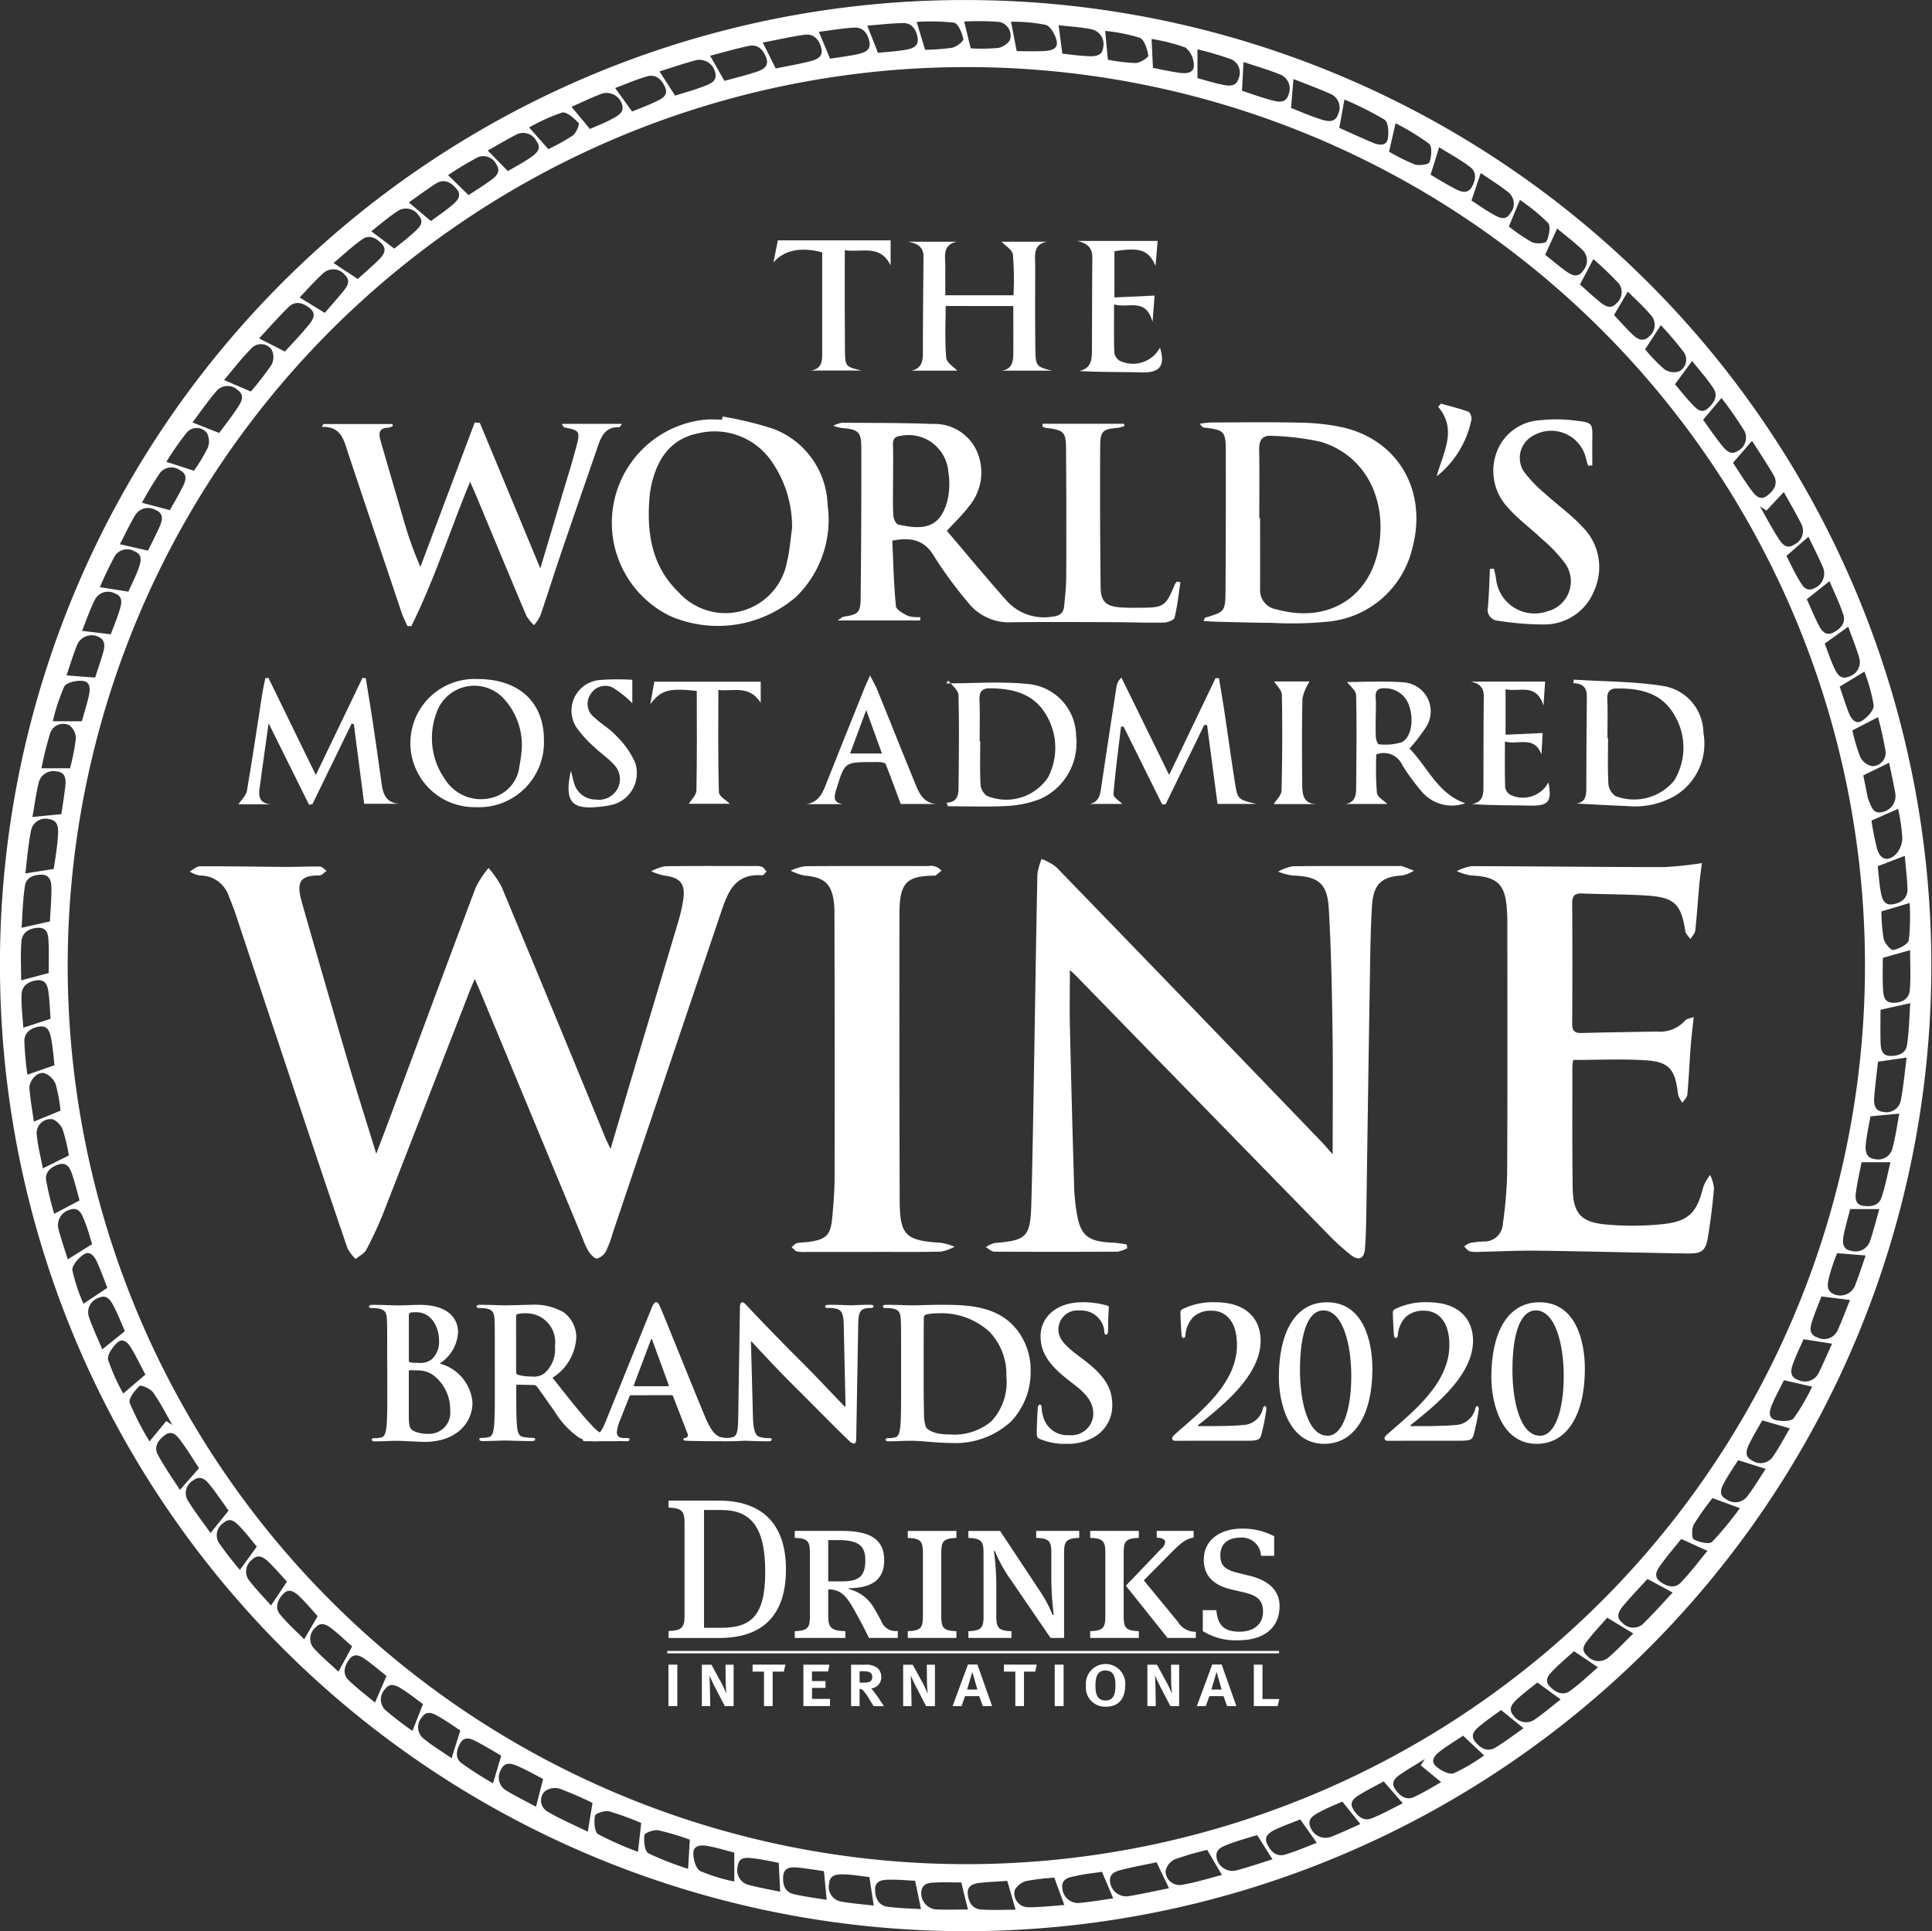 <?xml version="1.0" encoding="UTF-8"?> <svg xmlns="http://www.w3.org/2000/svg" id="Grupo_301" data-name="Grupo 301" width="138.025" height="137.981" viewBox="0 0 138.025 137.981"><rect x="0" y="0" width="138.025" height="137.981" fill="#333333" stroke="none"/><path id="Trazado_350" data-name="Trazado 350" d="M213.292,1272.438a13.021,13.021,0,0,0,1.962-.03c.327-.048.816-.378.864-.646a.994.994,0,0,0-.818-1.215,20.488,20.488,0,0,0-2.473-.025c.154.637.3,1.237.465,1.916m-.672,131.045c-.591,0-1.26-.023-1.926.008-.447.022-.906.1-.932.708a1.163,1.163,0,0,0,.983,1.207c.8.043,1.594.012,2.349.012-.152-.622-.3-1.21-.475-1.935m65.473-72.613c.062.548.1,1.193.214,1.826.082.45.206.993.841.9.6-.089,1.095-.411,1.07-1.112-.029-.79-.127-1.577-.192-2.35l-1.934.739m-78.511,71.211c-.53-.1-1.187-.255-1.854-.324-.444-.048-1-.131-1.075.566a1.081,1.081,0,0,0,.784,1.337c.768.2,1.551.338,2.246.486-.033-.683-.064-1.3-.1-2.065m78.773-67.979a12.845,12.845,0,0,0,.16,1.954c.068.32.514.833.694.8.418-.087,1.055-.406,1.108-.717a15.423,15.423,0,0,0,.053-2.638l-2.015.6m-5.56,30.566c-.206.47-.5,1.074-.736,1.7-.181.475-.295,1.007.369,1.218a1.086,1.086,0,0,0,1.455-.525c.345-.706.655-1.43.947-2.072l-2.035-.32M186.089,1278.2c.487-.217,1.069-.434,1.606-.733.412-.228.929-.476.651-1.127a1.152,1.152,0,0,0-1.484-.636c-.732.285-1.442.627-2.087.912l1.314,1.584m16.718,124.478c-.546-.076-1.231-.2-1.922-.26-.447-.039-.936-.006-.987.608-.049.584.1,1.135.742,1.29.8.189,1.612.286,2.361.413-.065-.7-.124-1.313-.194-2.05m7.225-130.14a14.062,14.062,0,0,0,1.943-.146c.31-.061.824-.474.79-.633-.089-.431-.371-1.1-.667-1.157a15.542,15.542,0,0,0-2.666-.054c.212.7.384,1.273.6,1.99m-61.764,75.8a11.194,11.194,0,0,0-.344-1.875,1.376,1.376,0,0,0-.833-.809c-.51-.1-1.09.567-1.043,1.114.068.81.212,1.613.314,2.356l1.905-.786m-.711-6.56c-.039-.541-.062-1.21-.145-1.871-.059-.472-.191-.964-.84-.88-.6.076-1.069.395-1.089,1.019-.025.8.081,1.612.127,2.368l1.947-.637M271.39,1367.6c-.262.531-.6,1.143-.866,1.784-.159.378-.289.911.242,1.054.417.111,1.124.122,1.328-.128a14.727,14.727,0,0,0,1.31-2.25l-2.014-.46m-65.336,35.5c-.556-.062-1.2-.179-1.838-.192-.45-.01-1,.008-1.04.666a1.064,1.064,0,0,0,.865,1.278c.785.137,1.582.2,2.323.284-.1-.686-.2-1.3-.309-2.036m35.074-3.787-1.287-1.605c-.476.214-1.059.437-1.6.733-.445.242-.98.5-.642,1.189a1.152,1.152,0,0,0,1.512.566c.7-.281,1.375-.6,2.02-.883m-66.968-8.572c-.447-.324-.971-.744-1.537-1.1-.368-.231-.822-.458-1.174.029a1.061,1.061,0,0,0,.008,1.486,24.482,24.482,0,0,0,1.949,1.5l.754-1.914m95.678-20.272c-.283.506-.637,1.082-.932,1.687-.193.4-.364.88.173,1.159a1.071,1.071,0,0,0,1.481-.2c.473-.669.85-1.4,1.248-2.076l-1.969-.57m-92.425-87.544c.447-.3,1.043-.658,1.6-1.07.356-.262.73-.591.4-1.1a1.038,1.038,0,0,0-1.32-.544,23.574,23.574,0,0,0-2.143,1.284c.525.511.964.941,1.463,1.43m74.324,2.245a12.956,12.956,0,0,0,1.638,1.111c.289.145.978.1,1.051-.057.182-.39.32-1.082.1-1.324a14.5,14.5,0,0,0-2-1.634c-.282.679-.512,1.228-.793,1.9M169.1,1386.619c-.422-.373-.926-.857-1.473-1.286-.352-.275-.791-.5-1.168-.036a1.033,1.033,0,0,0-.128,1.416c.562.622,1.21,1.164,1.79,1.711l.979-1.8m-15.986-75.367c.22-.494.534-1.093.752-1.724.138-.4.284-.91-.285-1.145a1.058,1.058,0,0,0-1.407.278,24.357,24.357,0,0,0-1.093,2.27l2.033.321m83.717,87.727c-.526.212-1.179.441-1.8.735-.4.19-.818.472-.559,1.021.245.521.651.941,1.284.753.783-.232,1.536-.564,2.261-.837l-1.182-1.673m-86.307-41.106c-.164-.506-.324-1.135-.572-1.725-.182-.43-.367-.973-1.056-.726a1.141,1.141,0,0,0-.769,1.409c.195.733.443,1.451.656,2.131.578-.361,1.1-.69,1.74-1.089m1.331-43.574c.209-.565.475-1.182.659-1.823.12-.414.212-.9-.378-1.1a1.045,1.045,0,0,0-1.411.444c-.368.727-.628,1.51-.922,2.235l2.051.245m64.726-41.665c.563,0,1.26.022,1.954-.008.45-.02,1.018-.125.9-.7-.088-.442-.437-1.075-.793-1.172a12.3,12.3,0,0,0-2.472-.223c.135.693.253,1.3.406,2.1m37.2,116.562c-.417.339-.957.738-1.449,1.19-.349.32-.688.72-.234,1.2a1.07,1.07,0,0,0,1.465.271c.669-.457,1.289-.989,1.879-1.451l-1.661-1.211m3.04-99.885c.437.383.946.865,1.495,1.3.33.26.736.473,1.107.048a1.039,1.039,0,0,0,.174-1.419,24.342,24.342,0,0,0-1.819-1.744c-.341.646-.63,1.2-.957,1.819m-73.7-9.675a14.651,14.651,0,0,0,1.741-.971c.248-.178.509-.8.419-.9-.319-.34-.861-.825-1.185-.74a13.427,13.427,0,0,0-2.349,1.06l1.374,1.548m66.854,114.773-1.5-1.41c-.5.332-1.076.677-1.609,1.08-.345.261-.777.663-.355,1.078.32.313.967.647,1.3.522a12.623,12.623,0,0,0,2.16-1.27m4.364-107.225c.416.331.946.783,1.509,1.189.392.282.846.492,1.206-.057a1.076,1.076,0,0,0-.057-1.487c-.577-.545-1.213-1.028-1.8-1.516-.281.611-.538,1.171-.858,1.871m19.974,27.782c.18.47.389,1.109.669,1.716.192.419.447.9,1.047.645a1.077,1.077,0,0,0,.744-1.356c-.227-.776-.538-1.528-.783-2.211l-1.677,1.206m-44.812-40.4c.554.147,1.192.35,1.847.48.428.085.929.124,1.086-.451a1.051,1.051,0,0,0-.462-1.353,22.043,22.043,0,0,0-2.472-.735Zm-3.183-.733c.55.1,1.226.263,1.912.352.438.058,1.024.044,1.009-.534a1.648,1.648,0,0,0-.59-1.268,12.866,12.866,0,0,0-2.427-.616c.033.721.061,1.344.1,2.067m49.965,47.333a13.051,13.051,0,0,0,.562,1.9,1.207,1.207,0,0,0,.868.658.958.958,0,0,0,.943-1.045,24.273,24.273,0,0,0-.542-2.456l-1.83.943m-99.452,71.455c-.452-.293-1-.688-1.584-1.017-.38-.212-.84-.432-1.167.089a1.049,1.049,0,0,0,.093,1.484c.653.534,1.381.976,2.036,1.428.207-.664.392-1.25.622-1.985m-24.318-84.754c.724.166,1.331.3,2.006.459.257-.527.57-1.121.84-1.734.2-.453.292-.942-.309-1.175a1.07,1.07,0,0,0-1.444.37c-.406.686-.744,1.409-1.093,2.08m3.569-2.435c.278-.5.636-1.094.939-1.714.2-.4.334-.848-.212-1.134a1.042,1.042,0,0,0-1.413.161,24.734,24.734,0,0,0-1.309,2.159l1.994.527M151.613,1361c-.207-.526-.445-1.2-.741-1.854-.173-.381-.5-.829-.938-.538-.38.249-.868.8-.818,1.142a12.567,12.567,0,0,0,.791,2.386c.594-.4,1.107-.737,1.706-1.136m97.449-77.692c.475.306,1.025.7,1.612,1.024.378.21.835.438,1.159-.1a1.054,1.054,0,0,0-.1-1.485c-.64-.517-1.349-.948-2-1.4-.223.66-.423,1.246-.666,1.964M157.8,1302.617a12.435,12.435,0,0,0,.982-1.633,1.231,1.231,0,0,0-.071-1.082.932.932,0,0,0-1.4-.043,21.918,21.918,0,0,0-1.484,2.121c.7.225,1.266.409,1.968.637m14.319-15.869c.426-.349.986-.764,1.49-1.239.307-.289.677-.651.254-1.125a1.08,1.08,0,0,0-1.445-.356c-.7.449-1.337,1.01-1.943,1.48.556.419,1.049.791,1.644,1.241m96.006,86.563c-.289.46-.691,1.033-1.02,1.646-.2.381-.4.847.164,1.142a1.077,1.077,0,0,0,1.48-.167c.5-.647.918-1.359,1.345-2l-1.969-.619m-58.8,30.051c-.556-.026-1.25-.095-1.943-.075-.431.012-.927.088-.916.711.011.6.238,1.117.868,1.213.807.121,1.631.124,2.413.174-.139-.665-.265-1.274-.422-2.022m49.929-111.879c.4.421.85.951,1.356,1.426.331.313.757.533,1.162.1a1.041,1.041,0,0,0,.2-1.413c-.541-.666-1.193-1.24-1.727-1.783-.356.6-.67,1.136-.986,1.673m-86.1-8.04c.559.473,1.049.886,1.573,1.327.476-.35,1.04-.724,1.552-1.161.332-.282.684-.656.289-1.129s-.89-.767-1.5-.377c-.672.434-1.314.915-1.918,1.341m90.458,12.985c.373.438.8.993,1.285,1.491.275.281.622.633,1.07.232s.744-.889.388-1.434c-.459-.7-1.029-1.332-1.52-1.951-.416.567-.779,1.06-1.223,1.661m-18.167,98.679.3-.445c-.594.367-1.2.713-1.775,1.109-.346.239-.681.559-.353,1.032s.767.847,1.373.561c.754-.356,1.464-.8,1.915-1.053l-1.455-1.2M162.29,1379.49c-.36-.431-.765-.971-1.232-1.452-.295-.3-.658-.673-1.137-.249a1.056,1.056,0,0,0-.369,1.385,23.677,23.677,0,0,0,1.531,1.979l1.207-1.663m99.184-85.546a12.693,12.693,0,0,0,1.356,1.409,1.2,1.2,0,0,0,1.068.167.938.938,0,0,0,.355-1.352,25.534,25.534,0,0,0-1.656-1.954c-.392.605-.73,1.127-1.123,1.73m13.9,24.1c.189.548.4,1.232.663,1.9.159.406.483.825.928.542.381-.24.87-.763.837-1.117a12.552,12.552,0,0,0-.661-2.4l-1.768,1.075m-127.536,27.049c-.065-.555-.111-1.25-.243-1.927-.082-.416-.214-.918-.821-.834-.588.081-1.085.4-1.089,1.022a22.886,22.886,0,0,0,.218,2.416l1.935-.676m.857-27.853,2.047.155c.174-.54.386-1.147.565-1.765.135-.469.192-.94-.392-1.177a1.13,1.13,0,0,0-1.445.57c-.3.733-.525,1.5-.775,2.217m.168,34.3a12.5,12.5,0,0,0-.45-1.882c-.124-.314-.552-.73-.826-.717a1,1,0,0,0-1.023,1.061c.076.852.3,1.692.441,2.462l1.858-.924m15.582,30.448c-.386-.416-.835-.946-1.334-1.424-.324-.309-.741-.575-1.157-.142a1.057,1.057,0,0,0-.224,1.469c.5.644,1.069,1.228,1.578,1.805.392-.589.736-1.106,1.137-1.708m112.787-23.3-2.032-.165a1.96,1.96,0,0,0-.116.271,14.114,14.114,0,0,0-.457,1.4c-.115.5-.274,1.052.432,1.295a1.14,1.14,0,0,0,1.434-.708c.27-.7.5-1.411.738-2.095M242.8,1396.268c-.509.276-1.156.6-1.769.974-.355.217-.712.524-.414,1.01s.723.893,1.334.648c.78-.312,1.517-.732,2.207-1.071l-1.357-1.56m-76.164-11.812c-.417-.455-.861-1-1.368-1.472-.3-.275-.7-.534-1.09-.118s-.633.97-.227,1.467c.527.647,1.162,1.206,1.723,1.775l.962-1.652m49.269,18.917c-.57.039-1.243.065-1.912.135-.452.047-.949.177-.915.747s.295,1.111.947,1.16c.834.063,1.676.015,2.47.015-.212-.74-.384-1.339-.589-2.057m-44.352-14.642c-.418-.332-.944-.787-1.51-1.187-.359-.256-.791-.492-1.154.008-.344.473-.506,1.024-.039,1.48.6.587,1.282,1.095,1.883,1.6l.82-1.9m107.351-65.249c-.662.323-1.237.6-1.846.9.093.462.2.992.306,1.522a1.457,1.457,0,0,0,.092.294c.185.416.288.941.936.812a1.175,1.175,0,0,0,.96-1.3c-.131-.758-.3-1.51-.448-2.231m-55.815-50.231a13.026,13.026,0,0,0,1.978.238c.324-.005.932-.4.91-.541-.076-.459-.28-1.134-.616-1.266a12.59,12.59,0,0,0-2.464-.489c.067.707.124,1.307.193,2.059m-42.865,7.957c.441-.261,1.062-.583,1.634-.979.373-.259.814-.6.419-1.143a1.067,1.067,0,0,0-1.463-.48c-.708.373-1.4.779-2.029,1.134.473.482.924.941,1.439,1.469m8.874-4.257c.543-.224,1.174-.449,1.771-.744.382-.189.84-.427.584-1-.239-.537-.648-.943-1.27-.769-.8.224-1.569.566-2.294.835.416.577.778,1.079,1.209,1.679m7.3,124.4c-.577-.149-1.221-.352-1.88-.47-.43-.078-1.022-.093-1.042.488-.015.445.181,1.145.5,1.306a12.954,12.954,0,0,0,2.424.743Zm77.67-39.739c-.177.462-.436,1.081-.647,1.715-.159.477-.295,1,.375,1.224a1.054,1.054,0,0,0,1.438-.544c.332-.72.6-1.47.876-2.142l-2.041-.253m-54.5-90.827c.1.744.176,1.344.267,2.032.575.058,1.242.16,1.909.181.434.014.947-.021,1.007-.616a1.084,1.084,0,0,0-.839-1.309c-.78-.159-1.583-.2-2.345-.288m31.611,120.379c-.429.317-1,.705-1.535,1.148-.334.278-.7.644-.316,1.114s.883.78,1.486.4c.7-.437,1.355-.933,1.971-1.363l-1.607-1.3m28.364-64.387-1.9.837a19.61,19.61,0,0,0,.4,2.013c.232.779.747.949,1.337.4a1.769,1.769,0,0,0,.466-1.19,13.846,13.846,0,0,0-.3-2.064m-1.341,28.6h-2.082c-.142.562-.347,1.225-.473,1.9-.086.461-.1.979.552,1.082a1.081,1.081,0,0,0,1.326-.672c.264-.747.448-1.523.676-2.314m-128.578-.613c-.151-.544-.314-1.225-.537-1.886-.143-.425-.37-.865-.947-.69-.534.162-.99.533-.908,1.115a22.934,22.934,0,0,0,.581,2.414l1.811-.954m.166-34.239c.151-.548.349-1.166.491-1.794.1-.436.154-1.016-.409-1.085-.442-.053-1.178.1-1.339.4a13.539,13.539,0,0,0-.819,2.478Zm32.442,77.562c.178-.693.331-1.29.511-1.986-.513-.264-1.138-.622-1.791-.911-.423-.187-.945-.359-1.209.225a1.076,1.076,0,0,0,.349,1.5c.7.422,1.441.788,2.14,1.168m24.43-125.319c.589-.06,1.286-.093,1.968-.213.45-.079.974-.22.865-.866-.1-.578-.4-1.056-1.054-1.044-.863.015-1.726.121-2.541.184.253.642.48,1.221.762,1.94m-41.317,17.483,1.8,1.1c.367-.427.83-.949,1.274-1.488.3-.367.625-.783.159-1.225a1.059,1.059,0,0,0-1.541-.124c-.613.55-1.156,1.179-1.693,1.737m37.9-17.062c.618-.1,1.336-.182,2.036-.34.424-.1.894-.271.773-.869-.118-.58-.442-1.048-1.086-1.011-.862.049-1.719.2-2.528.3.273.649.513,1.223.8,1.916m73.694,78.853c-.131.675-.3,1.4-.4,2.136-.057.408-.06.885.509.975.545.085,1.117,0,1.31-.58.287-.844.448-1.732.644-2.531Zm-30.179-72.521c-.217.7-.4,1.3-.612,1.962.552.32,1.186.724,1.854,1.056.366.182.811.314,1.092-.179s.367-1.056-.106-1.417c-.707-.542-1.5-.967-2.228-1.421m-93.889,84.592c-.221-.5-.474-1.157-.794-1.775-.21-.406-.485-.89-1.072-.612a1.075,1.075,0,0,0-.7,1.383c.278.8.637,1.562.947,2.3l1.616-1.3m120.159-52.3c.248.548.522,1.214.849,1.854.2.4.5.8,1.033.535s.924-.688.722-1.3c-.27-.821-.657-1.6-.982-2.377l-1.622,1.291m-53.753,91.347a14.351,14.351,0,0,0-2.053.248c-.323.081-.786.478-.8.744a.992.992,0,0,0,.957,1.12c.885.006,1.772-.1,2.606-.161l-.715-1.95m-70.32-79.267a15.834,15.834,0,0,0,.413-2.081,1.2,1.2,0,0,0-.448-.986.986.986,0,0,0-1.371.519,24.734,24.734,0,0,0-.636,2.548Zm-.619,3.278c.085-.592.206-1.3.282-2.017.051-.482.013-.99-.627-1.04a1.08,1.08,0,0,0-1.267.784c-.207.841-.318,1.707-.455,2.472l2.067-.2m21.17-38.236c.456-.414,1.028-.894,1.551-1.421.293-.3.56-.687.174-1.093s-.89-.682-1.388-.331c-.75.527-1.42,1.165-2.062,1.7.6.4,1.117.737,1.726,1.14m73.68-9.093a14.278,14.278,0,0,0,1.83.908c.315.11,1,.01,1.061-.159.145-.4.2-1.126-.033-1.32a18.054,18.054,0,0,0-2.391-1.463c-.17.739-.3,1.318-.467,2.033m-88.849,87.374c-.3-.562-.623-1.241-1.008-1.883-.212-.355-.57-.783-.992-.4-.338.3-.75.9-.659,1.239a14.493,14.493,0,0,0,1.076,2.4l1.583-1.35m117.239-58.5c.273.528.561,1.163.919,1.755.23.378.483.855,1.092.553a1.15,1.15,0,0,0,.6-1.488c-.328-.751-.7-1.483-1.04-2.184l-1.57,1.363m-91.818,85.728c-.528-.306-1.16-.7-1.824-1.04-.358-.18-.8-.365-1.093.133-.285.48-.4,1.064.057,1.422a24.8,24.8,0,0,0,2.274,1.459c.212-.711.388-1.3.587-1.974m42.92,8.3c-.537.079-1.2.143-1.852.289-.478.107-1.093.173-.978.926a1.132,1.132,0,0,0,1.335.992c.788-.074,1.572-.212,2.295-.313l-.8-1.894m33.721-15.766c-.481.438-1.043.9-1.544,1.423-.274.285-.6.661-.195,1.085s.926.708,1.455.328c.726-.522,1.374-1.153,1.994-1.686l-1.711-1.151m2.379-2.395c-.359.406-.855.933-1.306,1.5-.284.351-.654.755-.146,1.207a1.079,1.079,0,0,0,1.537.136c.634-.548,1.21-1.163,1.772-1.712-.592-.359-1.126-.684-1.857-1.128m18.8-35.825c-.1.59-.256,1.273-.33,1.964-.05.47-.011,1,.611,1.085a1.043,1.043,0,0,0,1.264-.666c.242-.857.358-1.748.516-2.573l-2.061.19m-130.151-10.24c0-.688.033-1.512-.014-2.329-.025-.427-.1-.927-.732-.9s-1.151.324-1.2.978c-.075.936-.019,1.883-.019,2.776l1.969-.523m45.8,61.921a19.463,19.463,0,0,0-2.235-.667c-.321-.06-.983.175-1.007.343-.058.428.015,1.153.284,1.3a22.216,22.216,0,0,0,2.836,1.107c.045-.768.081-1.367.123-2.081m72.388-101.449c.4.545.847,1.214,1.352,1.838.271.336.62.722,1.121.39a1.067,1.067,0,0,0,.491-1.415,27.084,27.084,0,0,0-1.648-2.372l-1.316,1.559M160.273,1376.92c-.4-.556-.83-1.205-1.317-1.812-.289-.362-.665-.754-1.181-.365a1.039,1.039,0,0,0-.431,1.422c.509.83,1.113,1.6,1.64,2.352.448-.554.837-1.036,1.289-1.6m72.4-101.449c.652.212,1.4.491,2.17.691.442.115.987.215,1.156-.427a1.081,1.081,0,0,0-.544-1.4c-.875-.365-1.793-.622-2.672-.918-.037.709-.071,1.331-.11,2.051M233.76,1400.1c-.648.2-1.4.4-2.116.679-.415.161-.915.359-.775.988a1.151,1.151,0,0,0,1.359.866c.907-.234,1.794-.545,2.624-.8-.373-.591-.7-1.115-1.092-1.729m-42.7-126.017c.393.61.744,1.153,1.115,1.727.65-.206,1.4-.406,2.118-.69.409-.161.921-.346.74-.99a1.161,1.161,0,0,0-1.362-.852c-.893.242-1.772.542-2.612.805m87.231,67.046c0,.705-.018,1.528.007,2.352.012.448.081.927.684.944.556.014,1.111-.171,1.2-.762.151-1,.166-2.025.235-3.007l-2.128.473m-12,34.889a19.155,19.155,0,0,0-1.334,1.882c-.162.288-.159.986,0,1.072.377.2,1.1.372,1.311.168a23.758,23.758,0,0,0,1.977-2.4c-.719-.267-1.281-.474-1.955-.723m-106.684-76.1c.392-.535.892-1.164,1.33-1.836.248-.38.536-.849-.01-1.232a1.046,1.046,0,0,0-1.49.043c-.636.733-1.183,1.541-1.736,2.271l1.905.754m30.152,99.316a21.028,21.028,0,0,0-2.279-.829c-.313-.081-.989.136-1.024.309-.082.427-.038,1.162.224,1.317a23.412,23.412,0,0,0,2.847,1.264c.084-.74.15-1.332.232-2.061m-27.889-102.278a21.468,21.468,0,0,0,1.473-1.907,1.175,1.175,0,0,0,.016-1.076.928.928,0,0,0-1.387-.163c-.738.727-1.37,1.566-2.015,2.321l1.912.825m68.33,104.2a20.928,20.928,0,0,0-2.317.673,1.177,1.177,0,0,0-.662.857.994.994,0,0,0,1.1.976c1.009-.16,1.992-.478,2.926-.715-.359-.609-.676-1.15-1.051-1.791m33.867-22.216c-.441.551-1,1.2-1.5,1.893-.245.345-.513.786,0,1.163.483.354,1.044.506,1.488.039.688-.723,1.289-1.53,1.882-2.246l-1.872-.848m14.4-41.519c0,.612-.029,1.388.011,2.16.024.449.042,1.014.677,1.046.62.029,1.187-.236,1.241-.912.078-.96.019-1.929.019-2.846l-1.949.552m-83.781-64.462c.359.629.665,1.166,1.022,1.8.687-.19,1.509-.389,2.31-.652.449-.147.907-.4.679-1.008-.2-.542-.588-.971-1.225-.841-.954.195-1.89.475-2.786.706m-47.162,61.849c.036-.729.113-1.556.106-2.383,0-.434-.09-.947-.69-.952-.548-.006-1.114.189-1.2.782-.153,1-.172,2.029-.245,3.012l2.032-.459m120.234-32.769c.4.594.839,1.32,1.347,2,.253.339.6.735,1.1.348.487-.375.81-.86.452-1.474-.494-.847-1.042-1.662-1.536-2.441-.445.514-.868,1-1.362,1.57m-109.589,71.83c-.386-.584-.826-1.313-1.333-1.994-.251-.337-.592-.735-1.1-.366-.472.343-.815.83-.509,1.4.487.9,1.081,1.733,1.58,2.519l1.361-1.555m78.019-97.185c.644.249,1.4.584,2.187.828.428.133.965.243,1.172-.381a1.063,1.063,0,0,0-.53-1.448c-.883-.4-1.8-.727-2.655-1.067-.059.687-.11,1.306-.174,2.068m33.962,28.762-.469-.307c.436.763.844,1.547,1.321,2.284.244.377.566.836,1.132.458a1.077,1.077,0,0,0,.515-1.462c-.465-.921-.99-1.811-1.258-2.293l-1.242,1.321m-71.7-33.439c.319.642.6,1.2.92,1.851.755-.153,1.617-.3,2.462-.513.445-.113.958-.3.8-.932-.15-.6-.525-1.059-1.209-.961-.993.142-1.974.365-2.971.555m79.668,72.819c-.085.783-.2,1.68-.27,2.581-.037.46.054.947.624,1a1.051,1.051,0,0,0,1.272-.775c.2-1.046.292-2.113.42-3.1-.713.1-1.329.191-2.046.292m-38.485-66.722c.687.306,1.548.709,2.424,1.073.4.164.931.249,1.037-.279.091-.444.046-1.2-.226-1.378a23.886,23.886,0,0,0-2.866-1.442c-.129.71-.237,1.3-.369,2.026M186.272,1397.8a25.693,25.693,0,0,0-2.376-1.026,1.2,1.2,0,0,0-1.057.227.916.916,0,0,0,.162,1.382c.946.573,1.976,1,2.935,1.477.121-.74.218-1.328.338-2.06M164.3,1294.1c.5-.548,1.126-1.2,1.7-1.9.295-.354.589-.8.055-1.213-.469-.364-1.01-.537-1.483-.074-.753.736-1.449,1.531-2.118,2.248l1.841.94m-16.51,36.969c.1-.731.253-1.551.3-2.375.024-.458.068-1.073-.606-1.179a1.05,1.05,0,0,0-1.3.733c-.221,1.051-.3,2.135-.424,3.14l2.036-.319M261.643,1381.8c-.531.583-1.157,1.231-1.736,1.921-.3.359-.577.813-.054,1.214a1.047,1.047,0,0,0,1.483.066c.747-.734,1.442-1.521,2.105-2.229l-1.8-.972M227.461,1403.9c-.31-.65-.581-1.213-.889-1.855-.762.16-1.653.32-2.53.544-.417.107-.88.282-.791.877a1.171,1.171,0,0,0,1.277,1.007c.994-.163,1.979-.384,2.933-.573m-71.636-33.38.434.282c-.452-.783-.857-1.6-1.38-2.332-.19-.269-.868-.554-.968-.458-.338.32-.811.921-.7,1.213a22.2,22.2,0,0,0,1.413,2.747c.434-.525.816-.989,1.2-1.452m57.15-96.742a64.2,64.2,0,1,0,64.206,63.928,64.166,64.166,0,0,0-64.206-63.928m.02-4.791a68.99,68.99,0,1,1-69.045,69.951,68.894,68.894,0,0,1,69.045-69.951" transform="translate(-143.944 -1268.984)" fill="#fff"></path><path id="Trazado_351" data-name="Trazado 351" d="M185.467,1418.239c.344-.9.619-1.619.887-2.338,2.072-5.572,4.133-11.147,6.229-16.708a7.177,7.177,0,0,1,.905-1.367,7.623,7.623,0,0,1,.928,1.338q3.744,8.985,7.437,17.994c.088.21.195.413.352.746.55-1.862,1.059-3.6,1.576-5.331,1.083-3.632,2.176-7.261,3.254-10.894a11.864,11.864,0,0,0,.363-1.594c.171-1.128-.221-1.581-1.346-1.712a4.921,4.921,0,0,1-.944-.306,3.2,3.2,0,0,1,.985-.362c2.129-.033,4.259-.018,6.388-.015a1.434,1.434,0,0,1,.538.053c.135.056.223.221.333.338-.109.1-.223.281-.322.272-2.021-.161-2.491,1.331-2.982,2.786q-3.841,11.359-7.672,22.721a8.929,8.929,0,0,1-.481,1.314,1.1,1.1,0,0,1-.65.558c-.172.029-.456-.278-.6-.494a5,5,0,0,1-.423-.918q-3.686-8.882-7.371-17.766c-.089-.216-.186-.426-.349-.792-.162.381-.278.641-.381.909q-3.06,7.873-6.126,15.747a26.532,26.532,0,0,1-1.24,2.684c-.146.278-.5.445-.763.663a3.076,3.076,0,0,1-.58-.763c-1.113-3.242-2.2-6.492-3.286-9.744q-2.368-7.1-4.726-14.192c-.139-.419-.312-.826-.472-1.237a2.143,2.143,0,0,0-2.09-1.462,2.182,2.182,0,0,1-.7-.288c.245-.129.489-.37.734-.371,2.079-.01,4.157.031,6.236.043.779,0,1.558-.043,2.335-.023.161,0,.318.2.477.312-.173.113-.348.323-.52.322-1.412-.015-1.653.5-1.249,1.923q1.612,5.654,3.267,11.294c.637,2.163,1.323,4.31,2.046,6.66" transform="translate(-158.585 -1335.81)" fill="#fff"></path><path id="Trazado_352" data-name="Trazado 352" d="M315.219,1417.739c0-3.079.033-5.986-.01-8.891-.041-2.883-.1-5.769-.265-8.647-.1-1.832-.761-2.324-2.592-2.378a4.478,4.478,0,0,1-1.029-.279,3.464,3.464,0,0,1,1.042-.383c2.545-.032,5.091-.017,7.636-.017a.468.468,0,0,1,.154,0c.292.106.582.22.871.33a2.686,2.686,0,0,1-.826.344c-1.447.077-2.067.6-2.165,2.11-.11,1.684-.126,3.375-.154,5.065q-.136,8.419-.253,16.842c-.014.883-.033,1.768-.1,2.648-.053.7-.431.891-.986.467a15.855,15.855,0,0,1-1.672-1.517q-9.019-9.238-18.023-18.486c-.118-.123-.251-.231-.4-.367,0,1.375-.026,2.686,0,3.993q.133,5.807.307,11.611a13.9,13.9,0,0,0,.14,1.473c.262,1.89.768,2.332,2.685,2.4a8.815,8.815,0,0,1,.932.127c.011.088.022.177.033.266a2.244,2.244,0,0,1-.69.248q-4.4.025-8.81,0c-.2,0-.4-.21-.6-.321a1.953,1.953,0,0,1,.625-.3c2.272-.177,2.555-.43,2.62-2.738.094-3.352.143-6.7.2-10.057.079-4.521.142-9.044.237-13.565a4.478,4.478,0,0,1,.3-1.076,3.968,3.968,0,0,1,1.024.558q9.5,9.8,18.96,19.636c.266.276.512.573.81.908" transform="translate(-220.012 -1335.266)" fill="#fff"></path><path id="Trazado_353" data-name="Trazado 353" d="M377.934,1397.269c-.066.554-.14,1.056-.186,1.561-.1,1.086-.165,2.176-.287,3.26-.024.211-.227.4-.346.6-.127-.187-.334-.364-.364-.566-.3-1.934-.771-2.417-2.768-2.542-1.528-.1-3.064-.083-4.6-.149-.547-.024-.719.181-.715.721q.03,4.291,0,8.581c0,.516.182.683.683.669,1.792-.05,3.585-.071,5.376-.106a2.4,2.4,0,0,0,2.025-.8c.087-.111.3-.124.6-.238-.084.8-.17,1.458-.218,2.122-.086,1.139-.134,2.282-.238,3.421-.018.2-.229.389-.35.583a1.86,1.86,0,0,1-.317-.6c-.191-1.768-.621-2.327-2.31-2.434s-3.416-.024-5.171-.024a2.947,2.947,0,0,0-.065.44c0,2.885-.017,5.773.02,8.659.022,1.83.558,2.488,2.353,2.655a20.512,20.512,0,0,0,4.12-.027c1.846-.2,2.417-.854,2.863-2.666a3.489,3.489,0,0,1,.484-.843,2.82,2.82,0,0,1,.277.949c-.095,1.137-.237,2.273-.416,3.4-.168,1.067-.417,1.278-1.5,1.262-3.534-.056-7.068-.153-10.6-.2-1.4-.019-2.805.053-4.209.081a2.37,2.37,0,0,1-.7-.03c-.163-.048-.287-.225-.428-.345a1.416,1.416,0,0,1,.423-.257,6.739,6.739,0,0,1,1-.106,1.311,1.311,0,0,0,1.345-1.26,30.75,30.75,0,0,0,.309-3.564c.03-6.032.014-12.065.013-18.1,0-.234-.015-.467-.028-.7-.1-1.911-.673-2.45-2.587-2.531a4.07,4.07,0,0,1-1-.309,3.609,3.609,0,0,1,1.066-.354c4.574.008,9.15.065,13.724.068a25.884,25.884,0,0,0,2.717-.286" transform="translate(-256.35 -1335.595)" fill="#fff"></path><path id="Trazado_354" data-name="Trazado 354" d="M267.344,1425.262q-2.416,0-4.833,0a2.164,2.164,0,0,1-.619-.035c-.146-.045-.257-.2-.385-.306.129-.1.247-.256.39-.286.3-.067.621-.051.926-.1,1.153-.178,1.467-.484,1.578-1.645.095-.982.176-1.971.177-2.955q.014-9.48-.01-18.958a5.422,5.422,0,0,0-.023-.545c-.146-1.463-.666-1.941-2.128-2.062a3.979,3.979,0,0,1-.976-.348,3.746,3.746,0,0,1,1.029-.318c2.935-.025,5.871-.015,8.805-.013a1,1,0,0,1,.941.335c-.145.117-.288.235-.434.348-.017.012-.05,0-.077,0-1.929.039-2.488.435-2.492,2.7q-.017,10.258.016,20.515c.011,2.5.422,2.865,2.965,3.022a4.368,4.368,0,0,1,.955.281,3.28,3.28,0,0,1-.976.35c-1.611.036-3.222.017-4.833.017" transform="translate(-204.954 -1335.812)" fill="#fff"></path><path id="Trazado_355" data-name="Trazado 355" d="M272.026,1335.862c0,.858-.025,1.717.017,2.573.011.228.193.607.359.643,1.837.416,2.962.226,3.491-1.638a5.277,5.277,0,0,0,.079-2.15,2.85,2.85,0,0,0-3.376-2.556c-.416.046-.59.2-.576.634.026.832.007,1.663.007,2.5m10.683-3.993h5.816c.009.054.015.109.024.163a2.345,2.345,0,0,1-.449.129c-1.082.087-1.27.218-1.277,1.323q-.027,5.032.032,10.065c.012,1.038.388,1.369,1.441,1.444.466.034.936.022,1.4.022,1.667,0,1.826-.108,2.459-1.674a.928.928,0,0,1,.167-.2l.233.057c-.128.844-.217,1.7-.417,2.524-.043.176-.492.349-.758.353-1.221.024-2.444-.024-3.666-.028-2.388-.007-4.775-.022-7.163.006a3.718,3.718,0,0,1-3.2-1.452,29.255,29.255,0,0,1-2.355-3.2c-.694-1.214-1.631-1.45-3.026-1.177.072,1.542.107,3.116.26,4.678.026.264.533.537.869.7a2.542,2.542,0,0,0,.873.082c0,.079-.007.159-.011.238h-5.9c.245-.154.334-.252.435-.267,1.029-.154,1.2-.281,1.213-1.312q.061-5.343.049-10.688c0-1.237-.193-1.377-1.467-1.49a4.271,4.271,0,0,1-.548-.154,2.678,2.678,0,0,1,.625-.212c2.154.015,4.311,0,6.463.086a3.31,3.31,0,0,1,3.195,1.981,3.762,3.762,0,0,1-.574,3.9c-.446.6-1,1.114-1.583,1.755,1.416,1.662,2.821,3.364,4.285,5.011a3.6,3.6,0,0,0,3.256,1.121c.494-.051.79-.238.837-.733.065-.7.147-1.4.15-2.094q.019-4.565-.013-9.129c-.007-1.249-.147-1.375-1.431-1.533a1.2,1.2,0,0,1-.261-.092l.016-.2" transform="translate(-208.225 -1301.599)" fill="#fff"></path><path id="Trazado_356" data-name="Trazado 356" d="M197.875,1346.316c-.136-.314-.3-.62-.407-.943q-1.911-5.678-3.81-11.36c-.31-.923-.475-1.972-1.894-1.916.037-.07.076-.139.114-.209h4.937c.008.048.017.095.025.143a1.027,1.027,0,0,1-.317.121c-.744.014-.693.474-.55.972q.8,2.766,1.611,5.53a25.929,25.929,0,0,0,1.225,3.442q1.941-5.156,3.878-10.31l.368.022c1.416,3.406,2.83,6.812,4.321,10.4.551-1.849,1.049-3.519,1.544-5.19.362-1.218.75-2.43,1.067-3.659.242-.937.146-1.025-.837-1.213-.088-.016-.166-.082-.225-.267h4.29c-.106.132-.153.242-.2.239-.916-.043-1.259.566-1.509,1.3-.885,2.577-1.782,5.151-2.659,7.73-.5,1.475-.965,2.962-1.472,4.435a3.292,3.292,0,0,1-.448.682,3.115,3.115,0,0,1-.549-.677c-1.234-2.915-2.444-5.841-3.662-8.763-.1-.235-.207-.464-.36-.805-1.442,3.5-2.561,7.021-4.2,10.319l-.287-.018" transform="translate(-168.774 -1301.594)" fill="#fff"></path><path id="Trazado_357" data-name="Trazado 357" d="M326.5,1338.6h.058c0,1.689.006,3.379,0,5.069a1.375,1.375,0,0,0,1.16,1.441c3.826,1.073,6.926-.977,7.385-4.893.391-3.333-1.226-6.171-4.2-7.071a18.268,18.268,0,0,0-3.458-.427c-.69-.07-.965.265-.953.964.029,1.638.009,3.277.009,4.917m-3.983,7.347c.079-.187.083-.228.1-.234,1.431-.429,1.459-.429,1.47-2,.024-3.3.021-6.6.019-9.9,0-1.411-.12-1.527-1.517-1.683-.114-.012-.221-.076-.328-.282a6.938,6.938,0,0,1,.775-.086c2.1-.007,4.206-.038,6.306.011a15.678,15.678,0,0,1,3.089.33c4.019.916,6.112,4.573,4.994,8.669a6.849,6.849,0,0,1-6.109,5.228,26.708,26.708,0,0,1-3.956.077c-1.3-.006-2.594-.048-3.891-.079-.3-.008-.592-.032-.951-.053" transform="translate(-236.535 -1301.575)" fill="#fff"></path><path id="Trazado_358" data-name="Trazado 358" d="M247.738,1338.891a8.169,8.169,0,0,0-1.544-4.915,4.941,4.941,0,0,0-5.125-1.893c-2.021.391-2.97,1.849-3.389,3.736a7.076,7.076,0,0,0-.137,1c-.184,2.505.216,4.839,2.125,6.66a4.478,4.478,0,0,0,7.71-2.21c.191-.776.244-1.585.359-2.381m-4.965-8a25.571,25.571,0,0,1,3.6.871,6,6,0,0,1,3.905,5.441,7.677,7.677,0,0,1-2.281,6.6,8.558,8.558,0,0,1-8.973,1.341,7.408,7.408,0,0,1,2.543-14.032c.388-.028.779,0,1.168,0l.041-.216" transform="translate(-191.153 -1301.129)" fill="#fff"></path><path id="Trazado_359" data-name="Trazado 359" d="M365.477,1341.974c.05.232.11.462.147.7a2.769,2.769,0,0,0,3.673,2.343,2.207,2.207,0,0,0,1.3-3.37,10.123,10.123,0,0,0-1.7-1.8c-.787-.752-1.681-1.4-2.4-2.212a3.835,3.835,0,0,1-.822-4,3.5,3.5,0,0,1,3.108-2.268,10.526,10.526,0,0,1,2.563.031c1.186.138,1.176.188,1.158,1.376-.01.6,0,1.21,0,1.815l-.3.03c-.049-.165-.109-.329-.146-.5a2.551,2.551,0,0,0-3.808-1.634,1.791,1.791,0,0,0-.624,2.566,9.428,9.428,0,0,0,1.5,1.558c.9.822,1.911,1.537,2.727,2.431a4.068,4.068,0,0,1,.782,4.507,3.824,3.824,0,0,1-3.616,2.411,20.574,20.574,0,0,1-3.231-.264.787.787,0,0,1-.741-.979c.078-.907.1-1.818.143-2.727l.287-.012" transform="translate(-258.746 -1301.34)" fill="#fff"></path><path id="Trazado_360" data-name="Trazado 360" d="M281.579,1309.489c0,1.266-.067,2.488.042,3.7.032.357.559.672.782.918h-3.288c.67-.121.837-.581.837-1.2,0-2.312.026-4.624.044-6.936.006-.738-.472-.949-1.093-1.078H282.4c-1.118.224-.829,1.114-.844,1.857-.013.642,0,1.286,0,1.972h4.871a22.179,22.179,0,0,0-.042-2.9c-.049-.363-.57-.663-.813-.926h3.24c-1.025.2-.833,1.016-.834,1.725-.006,2-.017,4,.011,6.005.017,1.157.1,1.215,1.175,1.481h-3.611c.749-.072.855-.618.859-1.215.01-1.113,0-2.227,0-3.4Z" transform="translate(-214.02 -1287.625)" fill="#fff"></path><path id="Trazado_361" data-name="Trazado 361" d="M181.639,1378.752h-2.266c.2-.3.547-.615.61-.975.395-2.276.724-4.566,1.082-6.849.062-.4.152-.785.23-1.177l.218-.036c1.107,2.267,2.214,4.534,3.39,6.946l3.336-6.944.234.036c.163,1.01.334,2.02.486,3.032.225,1.516.447,3.032.651,4.55.1.751.36,1.316,1.246,1.38h-2.5c-.253-1.947-.5-3.815-.737-5.683-.051-.017-.1-.032-.156-.048l-2.8,5.754-.244.048-2.89-5.82c-.181,1.3-.339,2.434-.5,3.566-.047.333-.082.67-.135,1-.1.614-.05,1.121.737,1.217" transform="translate(-162.34 -1321.287)" fill="#fff"></path><path id="Trazado_362" data-name="Trazado 362" d="M305.906,1378.716c.62-.14.727-.615.8-1.137q.538-3.621,1.1-7.239a1.073,1.073,0,0,1,.353-.647c1.117,2.278,2.234,4.558,3.408,6.954,1.151-2.4,2.235-4.662,3.317-6.92.082,0,.164.007.245.011.143.893.3,1.784.43,2.677.243,1.619.461,3.241.721,4.855.181,1.124.22,1.135,1.514,1.448h-2.771c-.256-1.933-.5-3.78-.745-5.627l-.2-.022q-1.383,2.837-2.764,5.677l-.24.014q-1.383-2.787-2.768-5.574l-.178.014c-.19,1.606-.41,3.209-.537,4.822-.016.223.424.483.623.694Z" transform="translate(-228.041 -1321.277)" fill="#fff"></path><path id="Trazado_363" data-name="Trazado 363" d="M380.195,1374.181h.034c0,1.09-.036,2.182.024,3.268a1.2,1.2,0,0,0,.5.861,3.712,3.712,0,0,0,4.2-1.106,4.521,4.521,0,0,0-.021-4.742c-.908-1.543-2.461-1.862-4.117-1.836-.481.008-.659.259-.64.752.037.933.011,1.868.011,2.8m-2.243,4.669c.613-.058.73-.494.732-1.035.007-2.207.014-4.414.04-6.62.007-.662-.33-.933-.97-.943.014-.085.029-.171.045-.256,2.156.14,4.338.121,6.459.468a3.421,3.421,0,0,1,2.793,3.336,4.346,4.346,0,0,1-2.015,4.488,5.761,5.761,0,0,1-3.37.745c-1.239-.047-2.475-.121-3.713-.184" transform="translate(-265.347 -1321.433)" fill="#fff"></path><path id="Trazado_364" data-name="Trazado 364" d="M286.941,1374.465h.042c0,1.036-.032,2.075.021,3.108a1.113,1.113,0,0,0,.45.8,3.6,3.6,0,0,0,4.378-1.326,4.592,4.592,0,0,0-.228-4.608c-.91-1.417-2.37-1.735-3.935-1.75-.553-.005-.763.25-.741.818.042.985.013,1.971.013,2.957m-2.354,4.4c.752-.04.843-.544.847-1.064.02-2.211.053-4.422-.007-6.631-.01-.35-.472-.688-.725-1.032-.05.065-.1.132-.149.2,1.94,0,3.894-.151,5.813.042a3.771,3.771,0,0,1,3.466,3.715,4.387,4.387,0,0,1-2.558,4.5,7.534,7.534,0,0,1-2.34.5c-1.414.078-2.836.023-4.256.023l-.092-.242" transform="translate(-216.953 -1321.51)" fill="#fff"></path><path id="Trazado_365" data-name="Trazado 365" d="M212.9,1374.866a4.891,4.891,0,0,0-1.313-3.59,2.858,2.858,0,0,0-4.619.657,5.127,5.127,0,0,0,.483,5.186,3.026,3.026,0,0,0,3.207,1.293,2.622,2.622,0,0,0,2.071-2.268,10.816,10.816,0,0,0,.171-1.278m-3.118-4.961c2.92.008,4.7,1.658,4.7,4.352a4.636,4.636,0,0,1-4.841,4.8,4.58,4.58,0,1,1,.142-9.151" transform="translate(-175.623 -1321.386)" fill="#fff"></path><path id="Trazado_366" data-name="Trazado 366" d="M346.053,1372.753c0,.494-.018.987.01,1.479.01.182.128.515.2.515a3.983,3.983,0,0,0,1.64-.142c.672-.32.871-1.523.577-2.48a1.806,1.806,0,0,0-1.683-1.377c-.5-.036-.8.09-.748.68.04.438.008.883.008,1.324m2.411,2.3c1.3,1.334,2.037,3.254,3.986,3.908a2.828,2.828,0,0,1-3.016-.719,15.458,15.458,0,0,1-1.481-2,1.459,1.459,0,0,0-1.86-.77,22.356,22.356,0,0,0,.04,2.742c.039.32.534.583.748.8H343.9c.623-.1.75-.548.754-1.054.018-2.235.053-4.471,0-6.706-.008-.352-.462-.693-.648-.954,1.17,0,2.569-.083,3.953.021a2.077,2.077,0,0,1,1.647,3.268,12.858,12.858,0,0,1-1.14,1.469" transform="translate(-247.77 -1321.57)" fill="#fff"></path><path id="Trazado_367" data-name="Trazado 367" d="M303.993,1304.791h5.758c-.046.542-.09,1.089-.149,1.787-.5-1.146-1.112-1.342-2.937-1.05v3.3l2.869-.132c-.035.442-.081,1.039-.148,1.888-.474-1.787-1.734-.944-2.749-1.262,0,1.236-.017,2.343.017,3.448a.841.841,0,0,0,.349.563,2.189,2.189,0,0,0,2.913-.914c.4,1.289,0,1.8-1.3,1.766-1.475-.039-2.952-.008-4.478-.1.837-.168.915-.767.918-1.4.013-2.233.007-4.467.029-6.7.007-.775-.428-1.035-1.094-1.2" transform="translate(-227.047 -1287.577)" fill="#fff"></path><path id="Trazado_368" data-name="Trazado 368" d="M261.537,1314.009c.644-.082.822-.491.822-1.052q0-3.7,0-7.394c-1.544-.418-2.758-.143-3.481.724.107-.541.214-1.082.313-1.582h8.057v1.792c-.758-1.551-2.064-.895-3.276-1.091v.9c0,2.081-.007,4.162.013,6.243.01,1.168.049,1.189,1.179,1.458Z" transform="translate(-203.621 -1287.532)" fill="#fff"></path><path id="Trazado_369" data-name="Trazado 369" d="M269.167,1374.947l-1.124-3.1c-.42,1.129-.774,2.083-1.151,3.1Zm1.342,3.609c-.387-1.039-.718-1.947-1.073-2.846-.03-.079-.214-.125-.332-.139a5.82,5.82,0,0,0-.623-.008c-1.976,0-1.976,0-2.562,1.911-.151.5-.315.995.484,1.093h-2.638c.826-.121,1.128-.718,1.391-1.384.907-2.292,1.829-4.577,2.747-6.865.1-.258.224-.509.417-.945.235.472.409.769.537,1.086.889,2.186,1.758,4.381,2.655,6.564.286.694.563,1.439,1.516,1.531Z" transform="translate(-206.159 -1321.111)" fill="#fff"></path><path id="Trazado_370" data-name="Trazado 370" d="M368.056,1377.479c.259,1.394,0,1.69-1.338,1.661-1.363-.029-2.727-.007-4.137-.113.723-.107.827-.591.829-1.132.01-2.185,0-4.37.025-6.553.009-.666-.334-.928-.924-1.064h5.306c-.029.451-.064.952-.115,1.72-.533-1.667-1.729-.936-2.71-1.176v3.253l2.649-.119c-.025.432-.055.979-.086,1.527-.522-1.384-1.666-.644-2.609-.925,0,1.185-.018,2.241.018,3.295a.761.761,0,0,0,.385.523,2.065,2.065,0,0,0,2.708-.9" transform="translate(-257.432 -1321.58)" fill="#fff"></path><path id="Trazado_371" data-name="Trazado 371" d="M243.9,1370.955c-1.977-.217-2.553-.075-3.32.95.129-.719.218-1.22.288-1.612h7.6v1.518c-.787-1.286-1.946-.815-3.026-.922,0,2.489-.032,4.9.039,7.3.01.31.559.6.783.83H243.33c.168-.279.536-.61.544-.947.05-2.359.026-4.719.026-7.121" transform="translate(-194.121 -1321.588)" fill="#fff"></path><path id="Trazado_372" data-name="Trazado 372" d="M228.6,1376.473c.12.461.167.74.264,1a1.585,1.585,0,0,0,1.5,1.057,1.523,1.523,0,0,0,1.577-.79,1.473,1.473,0,0,0-.295-1.733c-.376-.423-.867-.741-1.275-1.138a8.225,8.225,0,0,1-1.32-1.414,2.193,2.193,0,0,1,1.6-3.463,16.9,16.9,0,0,1,2.335-.017v1.674a7.366,7.366,0,0,0-1.441-1.142,1.23,1.23,0,0,0-1.564.541,1.208,1.208,0,0,0,.3,1.62c.484.467,1.1.805,1.548,1.3a6.159,6.159,0,0,1,1.36,1.926,2.338,2.338,0,0,1-1.85,3.055,6.484,6.484,0,0,1-.7.1c-2,.222-2.525-.365-2.039-2.577" transform="translate(-187.813 -1321.404)" fill="#fff"></path><path id="Trazado_373" data-name="Trazado 373" d="M333.26,1370.267h2.525a3.558,3.558,0,0,0-.508,1.2c-.054,2.054-.033,4.11-.018,6.164.005.694.068,1.391,1.055,1.394h-3.09c.178-.291.546-.618.556-.954q.087-3.431.025-6.865c-.006-.314-.356-.625-.547-.936" transform="translate(-242.226 -1321.574)" fill="#fff"></path><path id="Trazado_374" data-name="Trazado 374" d="M357.733,1328.971c.653.184,1.315.345,1.954.571.128.046.235.338.239.518a6.937,6.937,0,0,1-2.494,4.111c.456-1.7,1.5-3.313.11-4.971l.191-.23" transform="translate(-254.795 -1300.132)" fill="#fff"></path><path id="Trazado_375" data-name="Trazado 375" d="M247.064,1492.674h-1.239v8.417h1.212c2.121,0,3.161-.811,3.161-4,0-3.275-1.082-4.416-3.133-4.416m4.614,4.245c0,2.834-1.253,4.9-4.786,4.9h-3.6v-.5c.954-.028,1.14-.27,1.14-1.082v-6.65c0-.812-.187-1.054-1.14-1.084v-.5h3.6c2.905,0,4.786,1.5,4.786,4.914" transform="translate(-195.528 -1384.785)" fill="#fff"></path><path id="Trazado_376" data-name="Trazado 376" d="M265.161,1497.164h-.726v2.948h.983c1.239,0,1.666-.385,1.666-1.51,0-.982-.426-1.438-1.923-1.438m.741,3.5a2.826,2.826,0,0,1,1.666,1.139c.185.257.37.627.655,1.139a1.083,1.083,0,0,0,1.182.712v.5h-2.065c-.327-.7-.783-1.525-1.011-1.937-.626-1.139-1.025-1.509-1.894-1.538v1.908c0,.883.271,1.054,1.225,1.084v.484h-3.617v-.484c.954-.029,1.082-.271,1.082-1.084v-4.5c0-.811-.128-1.053-1.082-1.082v-.5h3.3c1.822,0,3.09.427,3.09,2.093,0,1.51-1.025,1.98-2.535,2.008Z" transform="translate(-205.265 -1387.124)" fill="#fff"></path><path id="Trazado_377" data-name="Trazado 377" d="M281.232,1502.589c0,.812.128,1.054,1.082,1.082v.484H278.84v-.484c.954-.028,1.082-.27,1.082-1.082v-4.5c0-.812-.128-1.054-1.082-1.082v-.5h3.474v.5c-.954.028-1.082.27-1.082,1.082Z" transform="translate(-213.987 -1387.123)" fill="#fff"></path><path id="Trazado_378" data-name="Trazado 378" d="M288.927,1498.089c0-.812-.128-1.054-1.082-1.082v-.5h2.264l2.848,4.3a8.789,8.789,0,0,1,.9,1.694h.086a21.926,21.926,0,0,1-.171-2.947v-1.467c0-.812-.128-1.054-1.082-1.082v-.5h3.075v.5c-.954.028-1.082.27-1.082,1.082v6.067h-.968l-2.821-4.13a9.739,9.739,0,0,1-1.153-2.079h-.071a18.474,18.474,0,0,1,.17,2.62v2.022c0,.812.129,1.054,1.084,1.082v.484h-3.076v-.484c.954-.028,1.082-.27,1.082-1.082Z" transform="translate(-218.663 -1387.123)" fill="#fff"></path><path id="Trazado_379" data-name="Trazado 379" d="M312.21,1503a1.451,1.451,0,0,0,1.282.712v.441H311.47l-2.976-3.731,2.534-2.648a.708.708,0,0,0,.272-.47c0-.185-.2-.3-.6-.313v-.486h2.634v.486c-.569.056-1.039.5-1.694,1.167l-1.866,1.88Zm-3.873-.413c0,.812.128,1.054,1.082,1.082v.484h-3.474v-.484c.954-.028,1.082-.27,1.082-1.082v-4.5c0-.812-.128-1.054-1.082-1.082v-.5h3.474v.5c-.954.028-1.082.27-1.082,1.082Z" transform="translate(-228.061 -1387.123)" fill="#fff"></path><path id="Trazado_380" data-name="Trazado 380" d="M322.681,1503.5v-1.5h.968c.1,1.054.527,1.538,1.652,1.538.912,0,1.682-.442,1.682-1.439,0-.854-.47-1.153-1.353-1.367l-.913-.213c-1.153-.271-1.965-.883-1.965-2.122,0-1.453,1.225-2.223,2.706-2.223a4.862,4.862,0,0,1,2.321.542v1.4h-.94a1.359,1.359,0,0,0-1.467-1.3c-.911,0-1.438.47-1.438,1.253,0,.685.271,1.026,1.211,1.254l.911.227c1.353.342,2.109,1.054,2.109,2.165,0,1.552-1.125,2.435-2.935,2.435a4.407,4.407,0,0,1-2.549-.655" transform="translate(-236.751 -1386.954)" fill="#fff"></path><rect id="Rectángulo_1114" data-name="Rectángulo 1114" width="43.705" height="0.174" transform="translate(47.674 117.959)" fill="#fff"></rect><rect id="Rectángulo_1115" data-name="Rectángulo 1115" width="0.634" height="2.96" transform="translate(47.755 118.939)" fill="#fff"></rect><path id="Trazado_381" data-name="Trazado 381" d="M249.885,1519.343l-.711-1.368c-.138-.256-.339-.711-.384-.815.005.115.028.619.033.887l.022,1.3h-.6v-2.959h.685l.733,1.339c.142.263.317.69.339.74-.005-.022-.056-.537-.056-.822l-.011-1.257h.58v2.959Z" transform="translate(-198.103 -1397.443)" fill="#fff"></path><path id="Trazado_382" data-name="Trazado 382" d="M258.009,1516.88h-.8v2.462h-.619v-2.462h-.815v-.5h2.342Z" transform="translate(-202.009 -1397.443)" fill="#fff"></path><path id="Trazado_383" data-name="Trazado 383" d="M263.327,1519.343v-2.959h1.861l-.088.487h-1.16v.684h.968v.487h-.962v.787h1.285v.515Z" transform="translate(-205.932 -1397.443)" fill="#fff"></path><path id="Trazado_384" data-name="Trazado 384" d="M271.331,1516.853h-.3v.815h.268c.312,0,.635-.022.635-.41,0-.367-.323-.4-.607-.4m.705,2.489-.295-.475a3.161,3.161,0,0,0-.493-.685.354.354,0,0,0-.214-.071v1.231h-.608v-2.959h1a1.307,1.307,0,0,1,.849.207.826.826,0,0,1,.306.657.789.789,0,0,1-.727.826.676.676,0,0,1,.132.143c.093.125.252.328.388.53l.4.6Z" transform="translate(-209.619 -1397.443)" fill="#fff"></path><path id="Trazado_385" data-name="Trazado 385" d="M279.8,1519.343l-.711-1.368c-.138-.256-.339-.711-.384-.815.006.115.028.619.034.887l.022,1.3h-.6v-2.959h.683l.735,1.339c.142.263.317.69.339.74-.005-.022-.055-.537-.055-.822l-.011-1.257h.58v2.959Z" transform="translate(-213.638 -1397.443)" fill="#fff"></path><path id="Trazado_386" data-name="Trazado 386" d="M286.906,1516.89l-.372,1.259h.733Zm.75,2.441-.257-.711h-1.012l-.252.711h-.64l1.1-2.971h.673l1.05,2.971Z" transform="translate(-217.442 -1397.431)" fill="#fff"></path><path id="Trazado_387" data-name="Trazado 387" d="M295.357,1516.88h-.8v2.462h-.619v-2.462h-.815v-.5h2.342Z" transform="translate(-221.401 -1397.443)" fill="#fff"></path><rect id="Rectángulo_1116" data-name="Rectángulo 1116" width="0.634" height="2.96" transform="translate(75.351 118.939)" fill="#fff"></rect><path id="Trazado_388" data-name="Trazado 388" d="M306.692,1516.751c-.613,0-.7.58-.7,1.062,0,.536.071,1.083.727,1.083.625,0,.7-.58.7-1.067,0-.514-.076-1.078-.722-1.078m.043,2.588a1.369,1.369,0,0,1-1.428-1.516,1.408,1.408,0,1,1,2.806-.017c0,.9-.421,1.533-1.378,1.533" transform="translate(-227.73 -1397.396)" fill="#fff"></path><path id="Trazado_389" data-name="Trazado 389" d="M316.093,1519.343l-.711-1.368c-.137-.256-.339-.711-.384-.815.005.115.027.619.033.887l.022,1.3h-.6v-2.959h.683l.734,1.339c.142.263.317.69.339.74-.006-.022-.056-.537-.056-.822l-.011-1.257h.58v2.959Z" transform="translate(-232.481 -1397.443)" fill="#fff"></path><path id="Trazado_390" data-name="Trazado 390" d="M323.2,1516.89l-.372,1.259h.733Zm.75,2.441-.257-.711h-1.012l-.252.711h-.64l1.1-2.971h.673l1.05,2.971Z" transform="translate(-236.285 -1397.431)" fill="#fff"></path><path id="Trazado_391" data-name="Trazado 391" d="M331.97,1519.343h-1.707v-2.959h.618v2.456h1.2Z" transform="translate(-240.688 -1397.443)" fill="#fff"></path><path id="Trazado_392" data-name="Trazado 392" d="M203.317,1467.9a1.86,1.86,0,0,0-1.071-.311c-.233-.012-.362-.012-.555-.012-.051,0-.078.025-.078.09v3.059c0,.851.039,1.071.452,1.237a2.3,2.3,0,0,0,.942.156,1.5,1.5,0,0,0,1.562-1.652,3.074,3.074,0,0,0-1.252-2.567m-1.7-1.032c0,.1.039.129.09.142a3.109,3.109,0,0,0,.606.039,1.313,1.313,0,0,0,.929-.245,1.688,1.688,0,0,0,.53-1.369c0-.863-.5-2-1.613-2a2.034,2.034,0,0,0-.425.026c-.09.025-.117.076-.117.218Zm-1.548-.22c0-1.961,0-2.323-.025-2.736-.026-.438-.129-.645-.555-.735a2.615,2.615,0,0,0-.5-.039c-.142,0-.22-.027-.22-.115s.09-.117.284-.117c.684,0,1.5.039,1.755.039.631,0,1.135-.039,1.574-.039,2.335,0,2.748,1.252,2.748,1.936a2.81,2.81,0,0,1-1.316,2.257,3.145,3.145,0,0,1,2.348,2.787c0,1.38-1.071,2.813-3.445,2.813-.154,0-.53-.026-.9-.039s-.773-.039-.966-.039c-.142,0-.425,0-.736.014s-.633.025-.89.025c-.168,0-.259-.039-.259-.128,0-.065.053-.1.206-.1a2.088,2.088,0,0,0,.466-.051c.257-.052.321-.335.374-.71.064-.542.064-1.562.064-2.748Z" transform="translate(-172.407 -1369.674)" fill="#fff"></path><path id="Trazado_393" data-name="Trazado 393" d="M217.588,1467.663c0,.142.025.193.115.233a3.4,3.4,0,0,0,.982.129,1.286,1.286,0,0,0,.915-.22,2.275,2.275,0,0,0,.761-1.935,2.063,2.063,0,0,0-1.974-2.361,2.837,2.837,0,0,0-.685.051c-.09.025-.115.077-.115.181Zm-1.523-1.019c0-1.961,0-2.323-.025-2.736-.026-.438-.13-.645-.555-.735a2.605,2.605,0,0,0-.5-.039c-.142,0-.22-.027-.22-.115s.09-.117.284-.117c.684,0,1.5.039,1.768.039.439,0,1.42-.039,1.819-.039a4.124,4.124,0,0,1,2.374.555,2.233,2.233,0,0,1,.877,1.767,3.622,3.622,0,0,1-1.7,2.89c1.148,1.445,2.037,2.594,2.8,3.393a2.563,2.563,0,0,0,1.445.876,1.969,1.969,0,0,0,.361.038c.1,0,.156.039.156.1,0,.1-.09.128-.247.128h-1.225a2.629,2.629,0,0,1-1.381-.245,6.245,6.245,0,0,1-1.768-1.9c-.514-.71-1.108-1.587-1.276-1.78a.267.267,0,0,0-.232-.09l-1.123-.026c-.064,0-.1.026-.1.1v.181c0,1.2,0,2.218.064,2.76.039.375.115.658.5.71a5.779,5.779,0,0,0,.633.051c.1,0,.154.039.154.1,0,.089-.09.128-.257.128-.749,0-1.7-.039-1.9-.039-.246,0-1.059.039-1.575.039-.168,0-.259-.039-.259-.128,0-.065.053-.1.207-.1a2.084,2.084,0,0,0,.464-.051c.257-.052.321-.335.374-.71.064-.542.064-1.562.064-2.748Z" transform="translate(-180.715 -1369.674)" fill="#fff"></path><path id="Trazado_394" data-name="Trazado 394" d="M236.611,1468.525c.065,0,.078-.037.065-.076l-1.162-3.175c-.012-.051-.026-.115-.065-.115s-.064.064-.076.115l-1.188,3.161c-.012.053,0,.09.052.09Zm-2.632.645c-.065,0-.09.027-.117.1l-.7,1.769a2.528,2.528,0,0,0-.193.786c0,.232.117.4.516.4h.195c.154,0,.193.025.193.1,0,.1-.078.129-.22.129-.413,0-.968-.039-1.367-.039-.143,0-.853.039-1.523.039-.168,0-.245-.026-.245-.129,0-.078.051-.1.154-.1a3.6,3.6,0,0,0,.4-.026c.594-.077.84-.516,1.1-1.16l3.237-8c.156-.375.234-.517.362-.517s.195.117.323.413c.31.71,2.375,5.871,3.2,7.833.489,1.16.863,1.341,1.135,1.406a2.827,2.827,0,0,0,.543.051c.1,0,.168.013.168.1s-.117.129-.594.129-1.406,0-2.438-.026c-.232-.013-.388-.013-.388-.1s.053-.1.181-.115a.212.212,0,0,0,.117-.3l-1.032-2.658a.126.126,0,0,0-.129-.091Z" transform="translate(-188.898 -1369.479)" fill="#fff"></path><path id="Trazado_395" data-name="Trazado 395" d="M253.423,1470.706c.025,1.007.193,1.342.452,1.433a2.035,2.035,0,0,0,.67.09c.142,0,.22.026.22.1,0,.1-.117.129-.3.129-.838,0-1.354-.039-1.6-.039-.116,0-.722.039-1.394.039-.168,0-.284-.012-.284-.129,0-.076.078-.1.207-.1a2.3,2.3,0,0,0,.58-.064c.335-.1.387-.478.4-1.6l.117-7.6c0-.258.039-.44.167-.44s.259.168.478.4c.154.168,2.115,2.232,4,4.1.877.878,2.619,2.736,2.837,2.943h.065l-.129-5.794c-.013-.787-.128-1.032-.438-1.161a2.1,2.1,0,0,0-.685-.078c-.154,0-.206-.039-.206-.115,0-.1.142-.116.335-.116.671,0,1.291.037,1.562.037.14,0,.631-.037,1.264-.037.167,0,.3.013.3.116,0,.076-.076.115-.232.115a1.4,1.4,0,0,0-.387.039c-.362.1-.464.374-.478,1.1l-.142,8.142c0,.284-.051.4-.167.4-.142,0-.3-.142-.438-.284-.813-.774-2.466-2.464-3.807-3.793-1.406-1.394-2.838-2.968-3.071-3.212h-.039Z" transform="translate(-199.631 -1369.478)" fill="#fff"></path><path id="Trazado_396" data-name="Trazado 396" d="M278.052,1468.064c0,1.367.013,2.36.025,2.606a2.812,2.812,0,0,0,.142.98c.168.245.672.516,1.691.516a4.146,4.146,0,0,0,2.967-.929,4.075,4.075,0,0,0,1.083-3.212,4.384,4.384,0,0,0-1.237-3.225,5.11,5.11,0,0,0-3.663-1.29,3.4,3.4,0,0,0-.84.09.233.233,0,0,0-.154.257c-.013.439-.013,1.562-.013,2.581Zm-1.613-1.42c0-1.961,0-2.323-.025-2.736-.026-.438-.13-.645-.555-.735a2.605,2.605,0,0,0-.5-.039c-.142,0-.22-.027-.22-.115s.09-.117.284-.117c.684,0,1.5.039,1.858.039.4,0,1.213-.039,1.987-.039,1.613,0,3.768,0,5.173,1.47a4.613,4.613,0,0,1,1.252,3.278,5.122,5.122,0,0,1-1.408,3.6,5.879,5.879,0,0,1-4.321,1.523c-.464,0-.994-.039-1.484-.078s-.941-.078-1.264-.078c-.142,0-.425,0-.736.014s-.633.025-.89.025c-.168,0-.259-.039-.259-.128,0-.065.053-.1.207-.1a2.084,2.084,0,0,0,.464-.051c.258-.052.322-.335.374-.71.064-.542.064-1.562.064-2.748Z" transform="translate(-212.064 -1369.674)" fill="#fff"></path><path id="Trazado_397" data-name="Trazado 397" d="M298.254,1472.307c-.206-.09-.245-.154-.245-.438,0-.711.052-1.484.064-1.69s.051-.337.154-.337.129.115.129.22a2.684,2.684,0,0,0,.117.658,1.776,1.776,0,0,0,1.844,1.3,1.569,1.569,0,0,0,1.73-1.47c0-.633-.195-1.226-1.265-2.065l-.593-.465c-1.42-1.11-1.909-2.012-1.909-3.058,0-1.419,1.186-2.438,2.98-2.438a6.238,6.238,0,0,1,1.715.22c.117.025.181.064.181.154,0,.167-.051.541-.051,1.548,0,.285-.038.388-.142.388s-.129-.078-.129-.232a1.559,1.559,0,0,0-.336-.852,1.633,1.633,0,0,0-1.406-.632,1.358,1.358,0,0,0-1.536,1.328c0,.594.3,1.046,1.369,1.858l.36.271c1.562,1.173,2.117,2.064,2.117,3.29a2.6,2.6,0,0,1-1.214,2.245,3.72,3.72,0,0,1-2.05.529,4.473,4.473,0,0,1-1.884-.336" transform="translate(-223.94 -1369.479)" fill="#fff"></path><path id="Trazado_398" data-name="Trazado 398" d="M318.3,1472.422a.185.185,0,0,1-.181-.181c0-.1.129-.22.257-.335,1.807-1.587,4.374-3.6,4.374-6.323,0-2.039-1.122-2.452-1.766-2.452a1.833,1.833,0,0,0-1.369.464,2.089,2.089,0,0,0-.542,1.239c0,.129-.039.245-.167.245-.064,0-.1-.09-.116-.245-.013-.117-.077-1.187-.077-1.562,0-.115.012-.167.154-.257a4.878,4.878,0,0,1,2.336-.491c2.271,0,3.239,1.239,3.239,2.75,0,2.5-2.774,4.683-4.439,6.011-.064.053-.038.091.026.091h.877c.219,0,1.741-.013,2.219-.077a1.513,1.513,0,0,0,1.471-1.149c.039-.154.078-.206.154-.206s.1.115.1.245a14.525,14.525,0,0,1-.374,1.846c-.1.348-.309.386-1.122.386Z" transform="translate(-234.38 -1369.479)" fill="#fff"></path><path id="Trazado_399" data-name="Trazado 399" d="M337.156,1463.107c-.968,0-1.665,1.329-1.665,4.271,0,2.232.555,4.684,1.974,4.684,1.046,0,1.691-1.767,1.691-4.271,0-2.232-.594-4.684-2-4.684m.064,9.535c-2.541,0-3.238-2.942-3.238-4.773,0-3.007,1.057-5.342,3.444-5.342,2.555,0,3.239,2.709,3.239,4.76,0,3.2-1.225,5.355-3.445,5.355" transform="translate(-242.619 -1369.479)" fill="#fff"></path><path id="Trazado_400" data-name="Trazado 400" d="M349.866,1472.422a.185.185,0,0,1-.181-.181c0-.1.129-.22.257-.335,1.807-1.587,4.374-3.6,4.374-6.323,0-2.039-1.123-2.452-1.766-2.452a1.835,1.835,0,0,0-1.369.464,2.089,2.089,0,0,0-.542,1.239c0,.129-.039.245-.167.245-.064,0-.1-.09-.117-.245-.013-.117-.076-1.187-.076-1.562,0-.115.012-.167.154-.257a4.876,4.876,0,0,1,2.335-.491c2.271,0,3.239,1.239,3.239,2.75,0,2.5-2.775,4.683-4.439,6.011-.064.053-.037.091.026.091h.877c.218,0,1.741-.013,2.218-.077a1.513,1.513,0,0,0,1.472-1.149c.039-.154.078-.206.154-.206s.1.115.1.245a14.525,14.525,0,0,1-.374,1.846c-.1.348-.309.386-1.123.386Z" transform="translate(-250.772 -1369.479)" fill="#fff"></path><path id="Trazado_401" data-name="Trazado 401" d="M368.726,1463.107c-.968,0-1.664,1.329-1.664,4.271,0,2.232.555,4.684,1.974,4.684,1.046,0,1.691-1.767,1.691-4.271,0-2.232-.594-4.684-2-4.684m.064,9.535c-2.541,0-3.237-2.942-3.237-4.773,0-3.007,1.057-5.342,3.443-5.342,2.555,0,3.239,2.709,3.239,4.76,0,3.2-1.225,5.355-3.445,5.355" transform="translate(-259.011 -1369.479)" fill="#fff"></path></svg> 